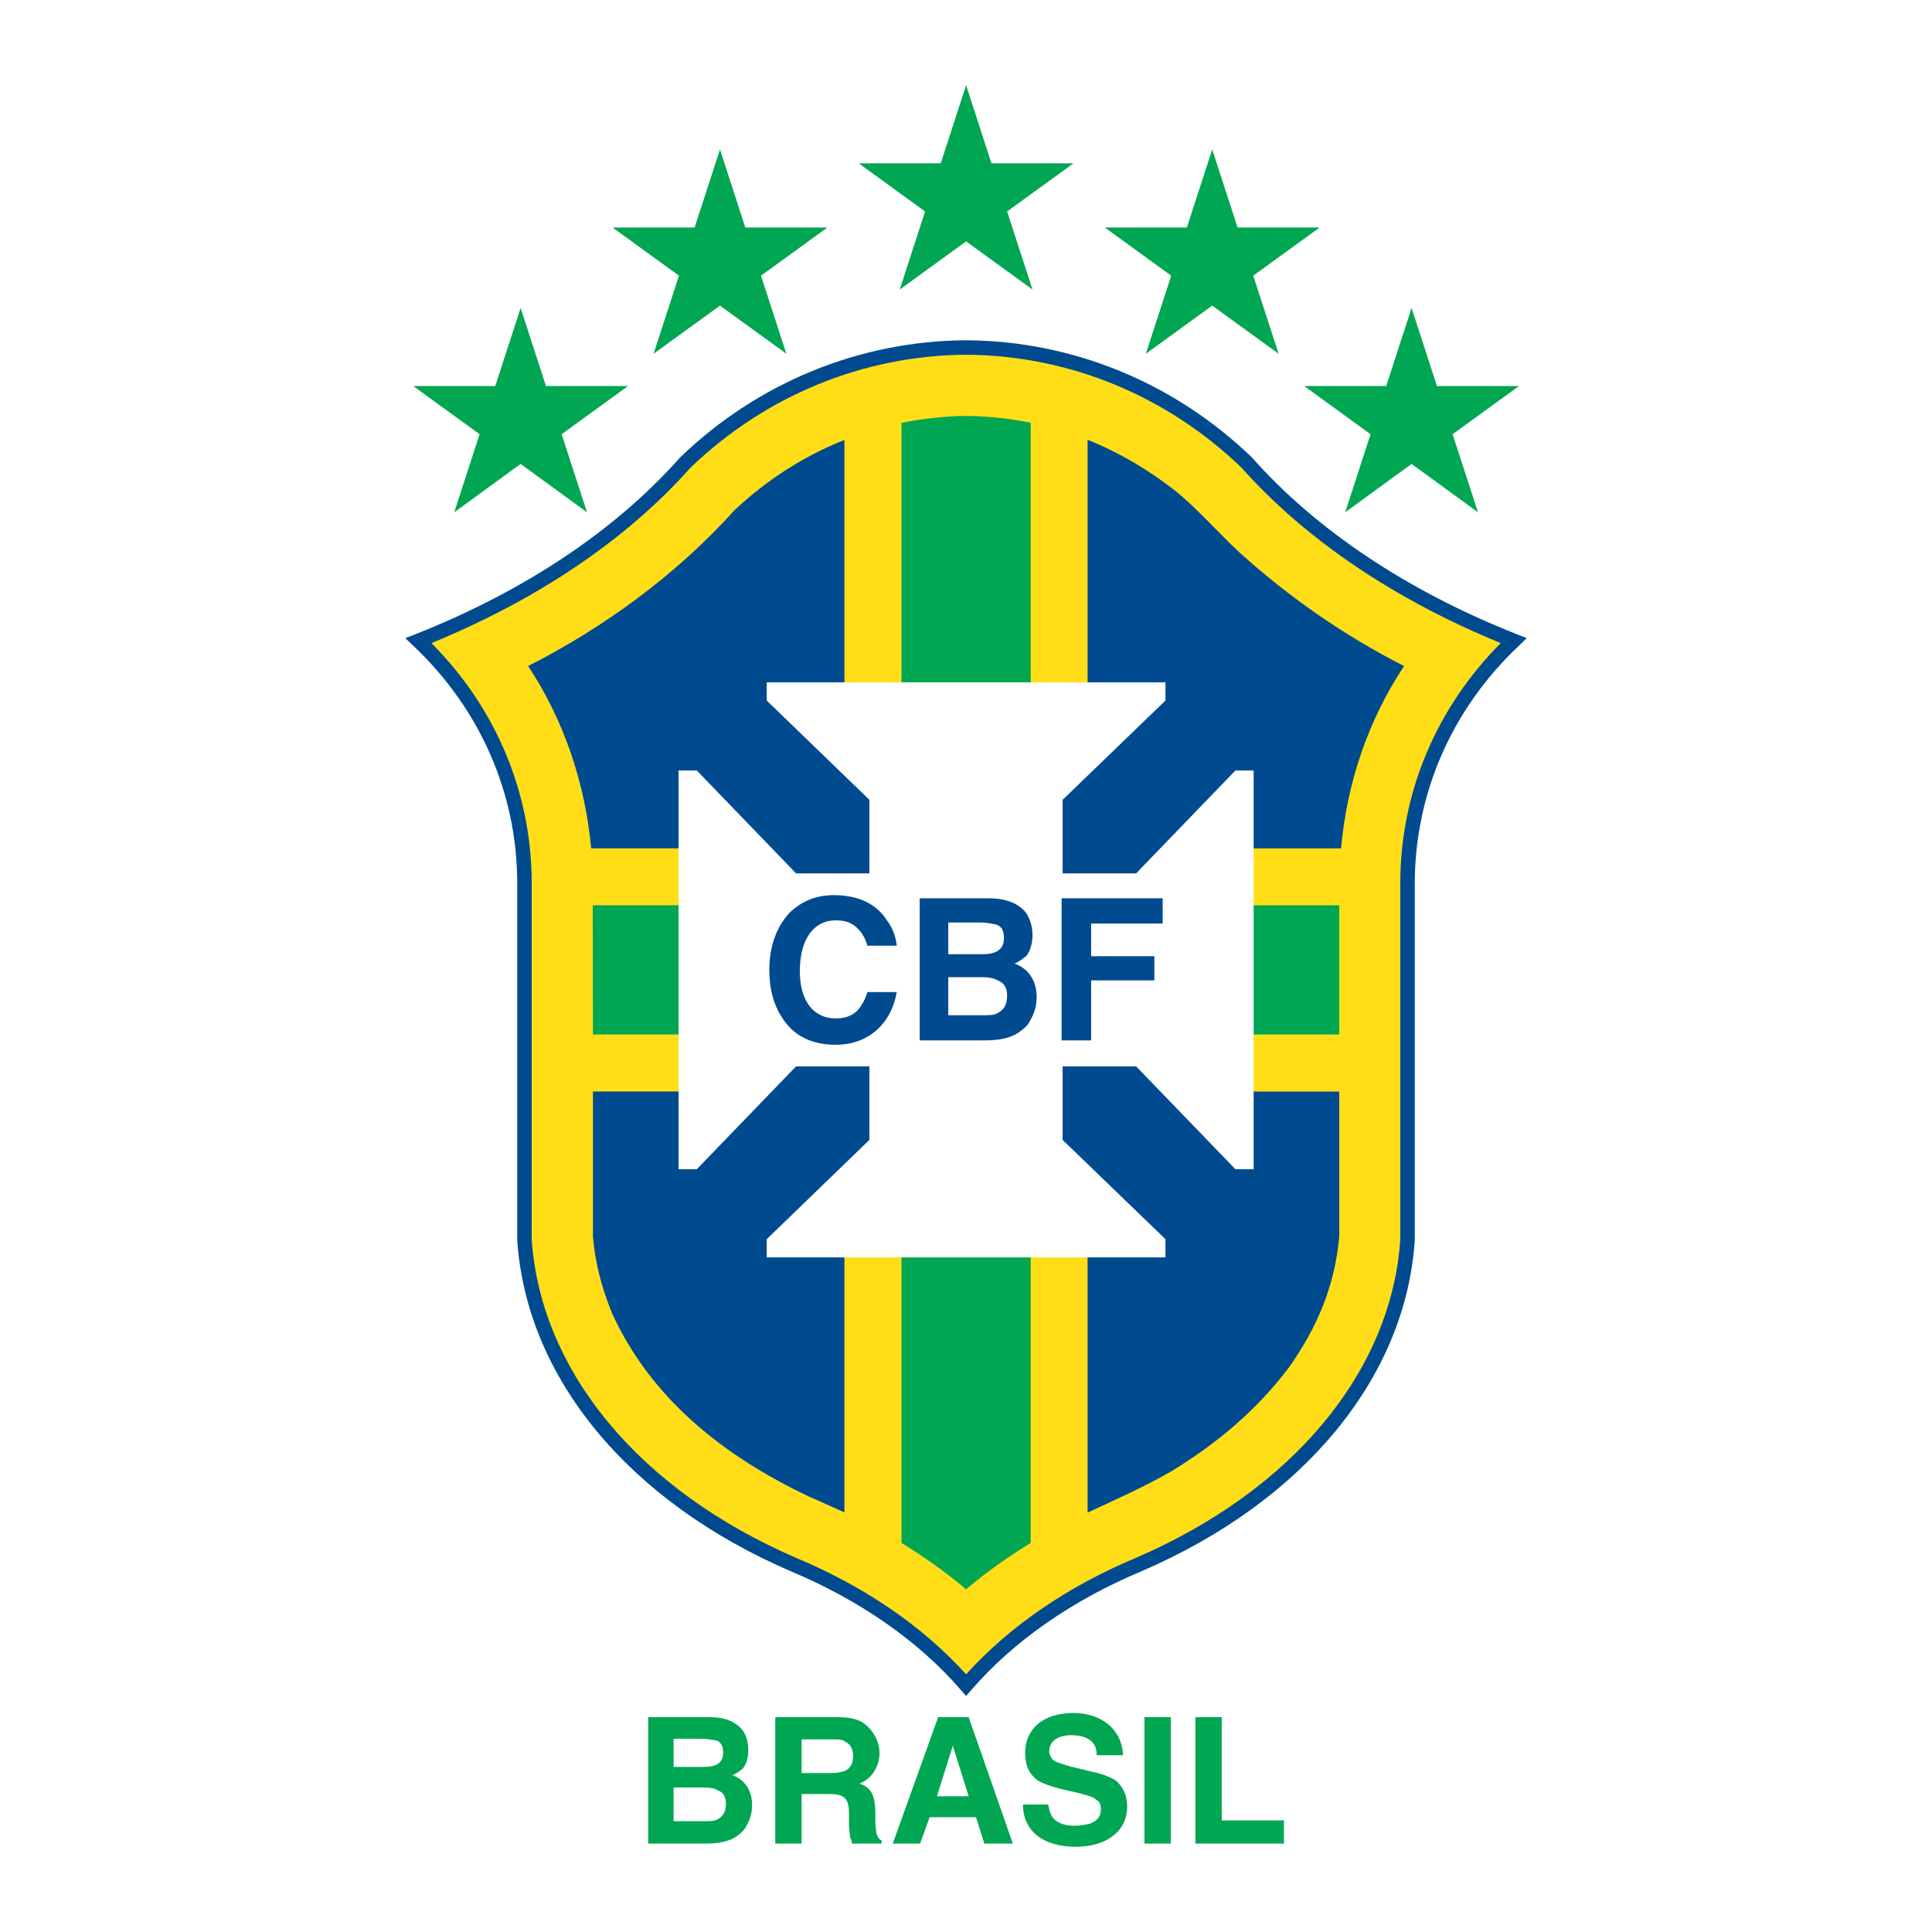 <?xml version="1.0" encoding="utf-8"?>
<!-- Generator: Adobe Illustrator 13.0.0, SVG Export Plug-In . SVG Version: 6.00 Build 14948)  -->
<!DOCTYPE svg PUBLIC "-//W3C//DTD SVG 1.0//EN" "http://www.w3.org/TR/2001/REC-SVG-20010904/DTD/svg10.dtd">
<svg version="1.0" id="Layer_1" xmlns="http://www.w3.org/2000/svg" xmlns:xlink="http://www.w3.org/1999/xlink" x="0px" y="0px"
	 width="192.756px" height="192.756px" viewBox="0 0 192.756 192.756" enable-background="new 0 0 192.756 192.756"
	 xml:space="preserve">
<g>
	<polygon fill-rule="evenodd" clip-rule="evenodd" fill="#FFFFFF" points="0,0 192.756,0 192.756,192.756 0,192.756 0,0 	"/>
	<path fill-rule="evenodd" clip-rule="evenodd" fill="#004A8F" d="M67.877,45.615l-0.02,0.02l-0.02,0.02
		c-6.386,7.217-15.481,13.306-26.335,17.597l-1.068,0.415l0.831,0.791c6.663,6.307,10.34,14.729,10.34,23.686v35.588v0.021
		c0.929,13.721,11.131,26.059,27.305,33.018c6.88,2.887,12.732,6.96,16.924,11.804l0.553,0.633l0.554-0.633
		c4.191-4.844,10.044-8.917,16.924-11.804c16.174-6.959,26.375-19.297,27.285-33.018v-0.021V88.143
		c0.02-8.957,3.678-17.379,10.36-23.686l0.811-0.791l-1.048-0.415c-10.854-4.291-19.969-10.38-26.355-17.597l-0.02-0.02l-0.021-0.02
		c-7.75-7.454-17.873-11.606-28.49-11.665C85.751,34.009,75.628,38.161,67.877,45.615L67.877,45.615z"/>
	<path fill-rule="evenodd" clip-rule="evenodd" fill="#FFDE17" d="M96.388,35.393c10.242,0.059,20.009,4.073,27.482,11.27
		c6.347,7.138,15.264,13.168,25.861,17.498c-6.466,6.504-10.024,14.967-10.024,23.982c0,0,0,35.451,0,35.53
		c-0.89,13.167-10.756,25.03-26.415,31.772c-6.801,2.847-12.614,6.841-16.904,11.605c-4.291-4.765-10.123-8.759-16.924-11.605
		c-15.64-6.742-25.505-18.605-26.415-31.772c0-0.079,0-35.53,0-35.53c0-9.016-3.539-17.478-10.004-23.982
		c10.578-4.33,19.515-10.36,25.841-17.498C76.379,39.466,86.146,35.452,96.388,35.393L96.388,35.393z M84.248,43.895v24.971h24.26
		V43.875c3.104,1.246,6.03,2.966,8.738,5.081c2.334,1.898,4.251,4.152,6.446,6.188c4.942,4.468,10.459,8.284,16.39,11.31
		c-3.637,5.496-5.693,11.705-6.287,18.189h-9.51v24.26h9.332v14.492c-0.455,4.942-2.194,9.036-5.042,13.068
		c-3.262,4.291-7.098,7.494-11.665,10.302c-2.729,1.581-5.575,2.827-8.402,4.151v-26.256h-24.26v26.236
		c-0.554-0.257-1.127-0.514-1.7-0.771l-1.918-0.851c-8.383-3.994-15.679-9.688-19.593-18.309c-1.008-2.511-1.641-4.884-1.878-7.572
		v-14.492h9.312v-24.26h-9.49c-0.613-6.505-2.669-12.693-6.288-18.189c7.652-3.895,14.829-9.154,20.582-15.541
		C76.557,47.829,80.254,45.477,84.248,43.895L84.248,43.895z"/>
	<path fill-rule="evenodd" clip-rule="evenodd" fill="#00A651" d="M119.264,183.936v-12.614h2.629v10.301h6.208v2.313H119.264
		L119.264,183.936z M116.812,171.321v12.614h-2.63v-12.614H116.812L116.812,171.321z M102.062,180.04h2.511
		c0.118,0.534,0.218,0.949,0.435,1.266c0.415,0.534,1.147,0.851,2.195,0.851c0.633,0,1.166-0.119,1.581-0.218
		c0.731-0.316,1.048-0.731,1.048-1.463c0-0.436-0.099-0.731-0.514-0.949c-0.316-0.316-0.949-0.415-1.681-0.633l-1.384-0.316
		c-1.364-0.316-2.194-0.632-2.729-0.948c-0.83-0.633-1.246-1.463-1.246-2.729c0-2.313,1.681-3.994,4.824-3.994
		c2.63,0,4.824,1.483,4.943,4.211h-2.63c0-0.85-0.316-1.364-0.948-1.681c-0.416-0.217-0.949-0.316-1.582-0.316
		c-1.364,0-2.195,0.633-2.195,1.562c0,0.435,0.198,0.851,0.633,1.067c0.198,0.1,0.831,0.316,1.562,0.514l2.214,0.534
		c0.949,0.198,1.681,0.515,2.215,0.831c0.731,0.632,1.146,1.482,1.146,2.629c0,2.313-1.898,3.994-5.141,3.994
		C104.06,184.252,102.062,182.67,102.062,180.04L102.062,180.04z M89.072,183.936l4.528-12.614h3.045l4.409,12.614h-2.847
		l-0.831-2.63H92.75l-0.949,2.63H89.072L89.072,183.936z M95.063,174.169l-1.582,5.041h3.164L95.063,174.169L95.063,174.169z
		 M83.556,171.321c1.779,0,2.61,0.436,3.243,1.167c0.534,0.632,0.949,1.463,0.949,2.412c0,1.166-0.633,2.53-1.997,3.045
		c1.167,0.415,1.582,1.166,1.582,2.945v0.83c0,0.534,0.099,0.949,0.099,1.167c0.099,0.316,0.217,0.633,0.534,0.731v0.316h-2.946
		c-0.099-0.316-0.099-0.514-0.217-0.633c0-0.415-0.099-0.731-0.099-1.146v-1.167c0-1.562-0.416-1.996-1.997-1.996h-2.729v4.942
		h-2.629v-12.614H83.556L83.556,171.321z M83.022,173.536h-3.045v3.36h2.946c0.632,0,1.047-0.099,1.364-0.217
		c0.514-0.198,0.831-0.731,0.831-1.463c0-0.732-0.316-1.266-0.831-1.464C84.07,173.536,83.556,173.536,83.022,173.536
		L83.022,173.536z M70.27,178.34h-3.064v3.361h3.064c0.574,0,1.028,0,1.325-0.197c0.554-0.277,0.83-0.752,0.83-1.582
		c0-0.652-0.276-1.127-0.83-1.305C71.298,178.419,70.843,178.34,70.27,178.34L70.27,178.34z M70.843,171.321
		c1.483,0,2.61,0.475,3.262,1.325c0.375,0.553,0.554,1.206,0.554,1.957s-0.178,1.404-0.554,1.858
		c-0.277,0.197-0.554,0.475-1.028,0.652c1.305,0.475,1.957,1.602,1.957,2.985c0,0.752-0.178,1.404-0.554,2.057
		c-0.178,0.376-0.474,0.652-0.831,0.949c-0.85,0.652-1.977,0.83-3.282,0.83h-5.694v-12.614H70.843L70.843,171.321z M69.993,173.477
		h-2.788v2.808h3.064c1.127,0,1.879-0.376,1.879-1.404c0-0.652-0.178-1.027-0.653-1.226
		C71.021,173.575,70.566,173.477,69.993,173.477L69.993,173.477z"/>
	<polygon fill-rule="evenodd" clip-rule="evenodd" fill="#00A651" points="75.925,27.504 78.455,35.294 71.832,30.49 65.208,35.294 
		67.739,27.504 61.116,22.7 69.301,22.7 71.832,14.91 74.362,22.7 82.548,22.7 75.925,27.504 	"/>
	<polygon fill-rule="evenodd" clip-rule="evenodd" fill="#00A651" points="116.852,27.504 114.32,35.294 120.943,30.49 
		127.567,35.294 125.036,27.504 131.66,22.7 123.475,22.7 120.943,14.91 118.413,22.7 110.228,22.7 116.852,27.504 	"/>
	<polygon fill-rule="evenodd" clip-rule="evenodd" fill="#00A651" points="136.741,43.321 134.211,51.111 140.834,46.287 
		147.457,51.111 144.927,43.321 151.55,38.517 143.365,38.517 140.834,30.727 138.303,38.517 130.118,38.517 136.741,43.321 	"/>
	<polygon fill-rule="evenodd" clip-rule="evenodd" fill="#00A651" points="56.034,43.321 58.565,51.111 51.942,46.287 
		45.318,51.111 47.849,43.321 41.226,38.517 49.411,38.517 51.942,30.727 54.473,38.517 62.658,38.517 56.034,43.321 	"/>
	<polygon fill-rule="evenodd" clip-rule="evenodd" fill="#00A651" points="100.48,21.098 103.012,28.888 96.388,24.083 
		89.765,28.888 92.295,21.098 85.672,16.294 93.857,16.294 96.388,8.504 98.919,16.294 107.104,16.294 100.48,21.098 	"/>
	<path fill-rule="evenodd" clip-rule="evenodd" fill="#00A651" d="M89.942,42.194v48.124H59.139l0.02,12.891h30.784v50.733
		c2.254,1.384,4.409,2.906,6.445,4.627c2.017-1.721,4.191-3.243,6.445-4.627v-50.733h30.784V90.318h-30.784V42.175
		c-2.353-0.475-4.765-0.712-7.256-0.672C93.66,41.601,91.761,41.818,89.942,42.194L89.942,42.194z"/>
	<polygon fill-rule="evenodd" clip-rule="evenodd" fill="#FFFFFF" points="123.257,76.873 113.352,87.135 106.017,87.135 
		106.017,79.799 116.277,69.894 116.277,68.075 76.498,68.075 76.498,69.894 86.739,79.799 86.739,87.135 79.424,87.135 
		69.519,76.873 67.7,76.873 67.7,116.653 69.519,116.653 79.424,106.393 86.739,106.393 86.739,113.728 76.498,123.633 
		76.498,125.452 116.277,125.452 116.277,123.633 106.017,113.728 106.017,106.393 113.352,106.393 123.257,116.653 
		125.076,116.653 125.076,76.873 123.257,76.873 	"/>
	<path fill-rule="evenodd" clip-rule="evenodd" fill="#004A8F" d="M76.755,96.763c0-2.412,0.751-4.31,1.997-5.674
		c1.167-1.146,2.629-1.779,4.429-1.779c2.412,0,4.191,0.831,5.239,2.412c0.633,0.85,0.949,1.681,1.048,2.63h-2.926
		c-0.218-0.732-0.534-1.266-0.851-1.582c-0.534-0.633-1.265-0.949-2.313-0.949c-2.195,0-3.579,1.898-3.579,5.062
		c0,3.143,1.483,4.725,3.579,4.725c1.048,0,1.779-0.316,2.313-0.949c0.316-0.415,0.633-0.949,0.851-1.681h2.926
		c-0.514,3.045-2.729,5.26-6.089,5.26c-1.997,0-3.678-0.633-4.825-1.997C77.388,100.856,76.755,99.077,76.755,96.763L76.755,96.763z
		 M98.068,97.495h-3.46v3.796h3.46c0.633,0,1.146,0,1.463-0.218c0.633-0.316,0.949-0.83,0.949-1.779
		c0-0.731-0.316-1.266-0.949-1.482C99.215,97.613,98.701,97.495,98.068,97.495L98.068,97.495z M98.701,89.626
		c1.681,0,2.945,0.514,3.678,1.463c0.415,0.633,0.633,1.364,0.633,2.214c0,0.831-0.218,1.582-0.633,2.096
		c-0.316,0.218-0.633,0.534-1.167,0.732c1.483,0.534,2.215,1.799,2.215,3.361c0,0.85-0.218,1.581-0.633,2.312
		c-0.218,0.436-0.534,0.752-0.949,1.049c-0.949,0.751-2.194,0.948-3.678,0.948h-6.406V89.626H98.701L98.701,89.626z M97.752,92.038
		h-3.144v3.164h3.46c1.266,0,2.096-0.435,2.096-1.582c0-0.731-0.197-1.167-0.731-1.364C98.898,92.137,98.385,92.038,97.752,92.038
		L97.752,92.038z M105.918,103.802V89.626h10.083v2.511h-7.138v3.262h6.308v2.413h-6.308v5.99H105.918L105.918,103.802z"/>
</g>
</svg>
